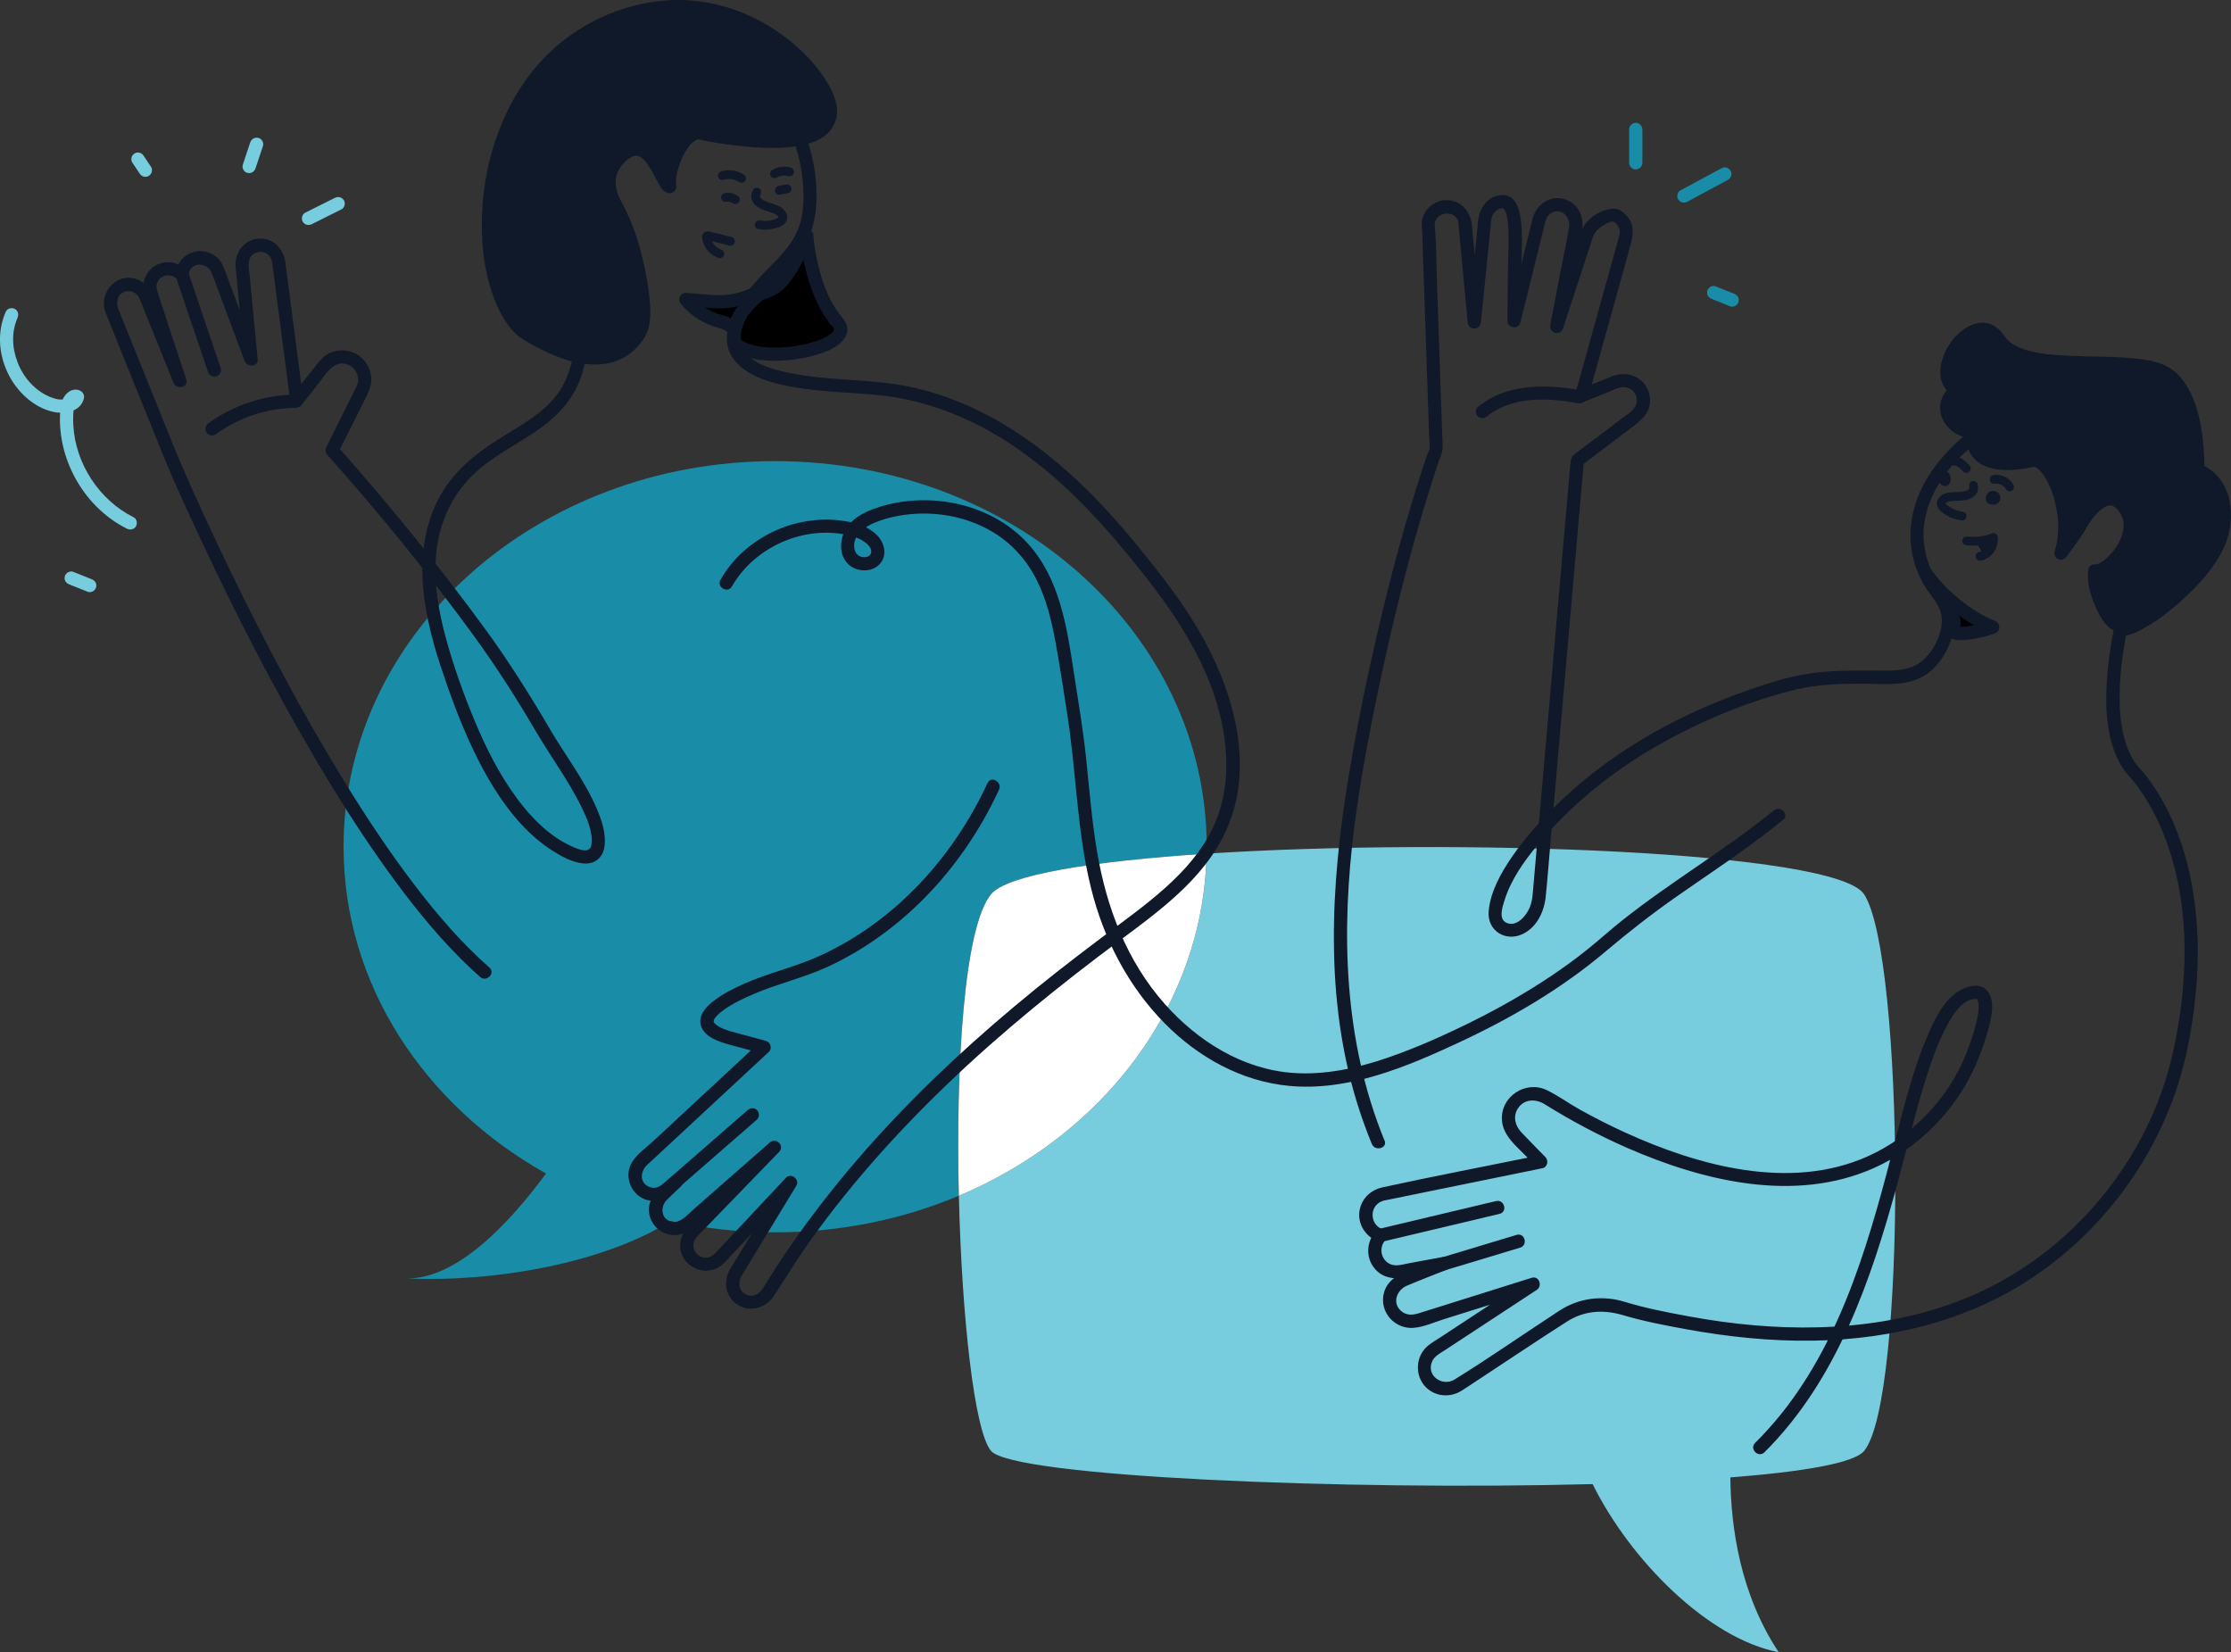 <?xml version="1.0" encoding="UTF-8"?> <svg xmlns="http://www.w3.org/2000/svg" id="_Слой_2" data-name="Слой 2" viewBox="0 0 955.69 707.68"><rect x="0" y="0" width="955.69" height="707.68" fill="#333333" stroke="none"/> <defs> <style> .cls-1 { fill: #fff; } .cls-2 { fill: #10192a; } .cls-3 { fill: #198da7; } .cls-4 { fill: #77ccde; } </style> </defs> <g id="Layer_2" data-name="Layer 2"> <g> <g> <path d="M345.58,100.85s1.43,23.79,13.23,37.16c9.45,10.71-34.01,19.53-44.09,8.82-1.89-15.75,5.62-18.99,14.78-22.41,9.16-3.42,16.09-23.57,16.09-23.57Z"></path> <path class="cls-2" d="M342.75,100.85c.3,4.9,1.2,9.84,2.36,14.61,1.07,4.4,2.51,8.7,4.35,12.85,.96,2.16,2.05,4.27,3.31,6.28,1.17,1.87,2.5,4.06,4.15,5.55,.4,.36-.3-.45-.12-.16,.06,.1,.14,.19,.2,.3,.09,.15,.2,.47,.32,.59-.47-.48-.08-.48-.03,.02,.08,.77,.08-.5,.02,0-.02,.14-.03,.87,.03,.25s-.06,.04-.06,.18c0,.1-.12,.23-.11,.33-.06-.73,.31-.55,.14-.35-.14,.16-.26,.45-.37,.64-.33,.59,.44-.45-.04,.06-.16,.17-.32,.35-.49,.51-.18,.17-.37,.33-.56,.5-.52,.46,.46-.28-.25,.19-1.05,.7-2.12,1.31-3.27,1.84-.12,.06-.25,.11-.37,.17-.63,.3,.58-.22-.08,.04-.33,.13-.66,.26-.99,.39-.69,.26-1.39,.5-2.1,.72-1.59,.5-3.21,.92-4.85,1.26-.82,.17-1.64,.33-2.46,.47-.42,.07-.84,.14-1.25,.2-.17,.03-.34,.05-.51,.07-.69,.1,.37-.04-.26,.03-1.79,.21-3.58,.37-5.37,.44-1.92,.07-3.84,.06-5.75-.08-.44-.03-.88-.07-1.32-.11-.21-.02-1.47-.18-.77-.08-.9-.13-1.79-.28-2.68-.48-.76-.17-1.52-.37-2.26-.61-.39-.12-.77-.27-1.15-.41-.12-.05-.24-.1-.37-.15,.73,.29,.04,.01-.12-.07-.63-.32-1.25-.64-1.83-1.04-.12-.08-.24-.17-.36-.25s.46,.42-.03-.03c-.25-.23-.49-.45-.72-.69l.83,2c-.18-1.57-.3-3.14-.29-4.72,0-1.25,.11-2.62,.27-3.47,.43-2.33,.85-3.34,2.09-5.19,.08-.13,.42-.53,.05-.08,.15-.18,.3-.36,.45-.53,.31-.34,.63-.67,.98-.98,.17-.16,.35-.3,.52-.45,.56-.49-.31,.22,.06-.06,.41-.3,.82-.59,1.25-.86,.75-.47,1.52-.89,2.31-1.27,.45-.22,.9-.42,1.35-.62,.06-.03,.83-.35,.25-.11,.32-.13,.63-.26,.95-.39,1.89-.75,3.86-1.35,5.55-2.53,1.85-1.3,3.43-2.87,4.83-4.64,2.82-3.55,5.05-7.5,6.95-11.61,1.17-2.52,2.28-5.09,3.18-7.72,.5-1.45-.57-3.1-1.98-3.49-1.56-.43-2.99,.53-3.49,1.98-.38,1.1-.81,2.17-1.24,3.25-.1,.24-.2,.49-.3,.73-.15,.37,.2-.47,.04-.09-.06,.13-.12,.27-.17,.41-.27,.62-.54,1.23-.82,1.84-.63,1.37-1.3,2.73-2.01,4.06-.76,1.43-1.58,2.83-2.46,4.19s-1.61,2.36-2.49,3.39c-.46,.54-.95,1.06-1.46,1.55-.25,.24-.5,.47-.75,.69-.13,.11-.25,.22-.38,.32-.25,.21,.32-.22-.11,.08-.51,.37-1.04,.69-1.59,.99-.13,.07-.27,.13-.41,.2,.53-.26,.2-.08,.06-.03-.41,.15-.83,.31-1.24,.47-5.4,2.06-11.03,4.65-13.77,10.08-1.65,3.28-2.2,6.96-2.13,10.6,.04,2.17-.11,4.9,1.59,6.46,.84,.77,1.79,1.45,2.79,2.01,4.59,2.54,10.16,3.16,15.32,3.22,5.77,.06,11.65-.68,17.21-2.2,4.25-1.16,9.26-2.84,12.3-6.23,1.31-1.46,2.29-3.31,2.16-5.33-.18-2.66-1.97-4.39-3.4-6.26-4.43-5.81-6.94-12.53-8.74-19.54-.74-2.88-1.33-5.79-1.79-8.72-.09-.55-.16-1.1-.24-1.65,.12,.82,0,.03-.02-.17-.03-.28-.07-.55-.1-.83-.08-.67-.15-1.34-.21-2.01-.02-.24-.04-.48-.06-.72-.09-1.53-1.24-2.83-2.83-2.83-1.46,0-2.93,1.3-2.83,2.83Z"></path> </g> <path class="cls-2" d="M322.54,81.36c-.67,1.37-1.04,2.83-.47,4.31,.5,1.29,1.44,2.25,2.57,3.02,1.97,1.35,4.37,1.81,6.56,2.66,.71,.27,1.87,.77,2.2,1.48-.05-.13-.04-.09,.04,.13,0-.16,0-.12,.01,.11,.02-.28-.09,.27,0,.02,.09-.1,.06-.07-.1,.1,.11-.08,.06-.05-.13,.08-.25,.16-.52,.28-.79,.4-2.11,.9-4.52,1.18-6.74,.78-1-.18-2.04,.27-2.32,1.32-.25,.91,.31,2.15,1.32,2.32,2.3,.4,4.6,.38,6.87-.18,2.08-.51,4.84-1.45,5.52-3.74s-.96-4.56-2.98-5.64c-1.81-.97-3.81-1.42-5.72-2.15-.73-.28-1.74-.81-2.28-1.35-.29-.29-.44-.48-.51-.76-.12-.45-.03-.18-.03-.12,0,.01,.04-.32,.01-.21,.06-.25,.14-.46,.24-.68,.45-.92,.25-2.04-.68-2.59-.83-.49-2.13-.24-2.59,.68h0Z"></path> <path class="cls-2" d="M843.54,208.41c.05,.29,.05,.73,0,.86,.04-.11-.23,.34-.15,.25,.09-.1-.39,.34-.19,.19-.38,.29-.62,.39-.92,.49-.49,.17-1.01,.3-1.52,.37-2.01,.3-4.25,.11-6.33,.48-2.31,.41-4.6,1.92-4.73,4.47-.12,2.39,2.19,4.06,4,5.16,2.08,1.27,4.41,1.97,6.82,2.23,1.02,.11,1.89-.95,1.89-1.89,0-1.11-.87-1.78-1.89-1.89-2.02-.22-4.2-1.08-5.95-2.41-.29-.22-.83-.64-1.1-1.02,.06,.08-.02-.32,0,.02-.05,.16-.05,.13,.01-.1-.08,.12-.06,.08,.06-.12,.11-.18,.33-.35,.56-.45,.47-.21,1.11-.33,1.55-.39,2.58-.35,5.26,.06,7.75-.85,1.23-.45,2.33-1.11,3.11-2.18,.92-1.26,.94-2.74,.68-4.22-.18-1.01-1.41-1.57-2.32-1.32-1.06,.29-1.5,1.32-1.32,2.32h0Z"></path> <path class="cls-3" d="M424.53,383.04c6.92-8.46,44-14.24,92.34-17.39,.02-.99,.04-1.98,.04-2.97,0-91.21-82.77-165.16-184.87-165.16s-184.87,73.94-184.87,165.16c0,59,34.63,110.76,86.72,139.97-15.52,21.09-37.91,45.07-59.43,44.93,37.59,1.71,84.25-6.61,112.87-24.61,14.32,3.18,29.29,4.87,44.71,4.87,28.15,0,54.82-5.63,78.7-15.68-1.33-55.95,2.23-115,13.79-129.12Z"></path> <path class="cls-4" d="M798.51,383.04c-11.93-18.41-174.47-24.37-281.64-17.39-1.28,64.8-44.33,120.49-106.12,146.51,1.23,51.83,6.65,100.99,13.79,109.32,9.46,11.03,151.29,17.04,257.69,14.19,16.26,32.86,49.73,66.29,79.71,72.01-16.34-24.57-20.5-53.08-20.71-74.87,31.17-2.42,53.02-6.13,57.3-11.33,18.3-22.26,17.31-211.73,0-238.44Z"></path> <path class="cls-1" d="M516.87,365.66c-48.34,3.15-85.42,8.93-92.34,17.39-11.56,14.12-15.11,73.17-13.79,129.12,61.8-26.01,104.84-81.7,106.12-146.51Z"></path> <path class="cls-2" d="M637.04,178.32c10.51-8.64,26.28-8.02,38.78-5.61,1.5,.29,3.06-.42,3.49-1.98,.38-1.39-.47-3.2-1.98-3.49-14.82-2.85-32.04-3.01-44.3,7.07-1.18,.97-1.01,3,0,4.01,1.17,1.17,2.82,.98,4.01,0h0Z"></path> <g> <path class="cls-2" d="M593.06,488.46c-17.54-42.92-18.69-89.42-12.84-134.86,2.97-23.05,7.52-45.91,12.47-68.61s10.94-46.6,17.91-69.49c1.75-5.76,3.58-11.49,5.48-17.2,.7-2.11,1.87-4.35,1.9-6.6s-.16-4.64-.24-6.94c-.35-10.17-.69-20.35-1.04-30.52-.4-11.81-.81-23.62-1.21-35.43-.22-6.54-.22-13.14-.67-19.67-.14-1.97-.67-3.64,.53-5.44,2.14-3.24,7.96-2.92,9.26,.85,.28,.8,.18,1.93,.26,2.77l.61,6.42c1,10.67,2.01,21.33,3.01,32,.07,.75,.14,1.51,.21,2.26,.34,3.65,5.3,3.64,5.67,0,1.37-13.42,2.73-26.84,4.1-40.25,.22-2.18,.14-4.84,1.55-6.59,.82-1.03,2.39-2.13,3.8-1.93,.14,.02,.18-.03,.47,.33,1.11,1.38,1.34,3.64,1.55,5.32,.8,6.42,.19,13.04,.12,19.51-.08,7.66-.17,15.32-.25,22.98-.03,3.17,4.79,3.89,5.57,.75,3.32-13.39,6.64-26.78,9.96-40.17,.62-2.52,.93-5.5,3.46-6.83,4.34-2.28,8.07,1.98,7.42,6.08-1.14,7.14-2.73,14.24-4.09,21.35s-2.63,13.72-3.94,20.58c-.68,3.56,4.32,5.01,5.47,1.51,2.58-7.87,5.15-15.73,7.73-23.6,1.48-4.53,2.97-9.06,4.45-13.59,.26-.81,.47-1.68,.81-2.47,.63-1.45,1.9-2.79,3.18-3.75,1.16-.87,3.9-2.49,5.19-2.3,1.64,.24,2.82,2.8,2.95,4.2,.1,1.02-.22,1.89-.5,2.86-.2,.7-.39,1.41-.59,2.11-.96,3.47-1.93,6.93-2.89,10.4-3,10.78-6,21.57-9,32.35-2.03,7.29-4.06,14.59-6.09,21.88-.53,1.9,1.42,4.32,3.49,3.49,3.66-1.48,7.31-2.96,10.97-4.44,1.47-.59,2.96-1.34,4.5-1.75,3.44-.91,6.86,1.09,7.34,4.72,.54,4.13-3.22,6.12-6,8.23-3.99,3.02-7.98,6.03-11.98,9.05-2.88,2.18-5.87,4.27-8.67,6.55-1.25,1.02-1.57,2.03-1.71,3.49-.35,3.66-.64,7.32-.96,10.98-1.44,16.43-2.88,32.85-4.32,49.28-1.83,20.95-3.67,41.91-5.5,62.86-1.46,16.64-2.91,33.28-4.37,49.92-.34,3.92-.69,7.83-1.03,11.75-.17,1.99-.49,3.93-1.27,5.8-1.41,3.36-5.19,8.13-9.42,6.81s-2.35-6.77-1.45-9.66c2.8-9.05,8.45-16.98,14.46-24.18,5.5-6.6,11.51-12.77,17.92-18.5,12.89-11.5,27.4-21.1,42.77-28.96,15.61-7.99,32.35-14.59,49.4-18.74,9.44-2.3,19.09-2.6,28.76-2.58,8.33,.01,17.79,1.22,25.42-2.8,6.2-3.27,10.27-9.39,12.59-15.85,2.87-7.95,1.65-15.17-3.55-21.77s-8.47-15.68-8.22-24.5c.43-15.42,11.13-29.78,23.16-38.61,10.67-7.83,23.77-11.55,36.95-11.01,11.1,.45,22.72,3.88,31.49,10.88,7.15,5.7,12.39,14.34,10.29,23.74-1.23,5.51-4.62,10.35-6.95,15.44-2.99,6.52-5.56,13.24-7.78,20.06-4.59,14.15-7.82,28.93-8.67,43.81-.69,12.09,0,25.78,6.59,36.36,.87,1.39,1.82,2.6,2.92,3.79,.46,.5,.91,1.01,1.35,1.53,.29,.35,.58,.7,.87,1.05s.87,1.1,.67,.85c10.51,13.8,16.35,30.84,19.1,47.81,2.41,14.92,2.28,30.24,.57,45.23-1.95,17.02-5.84,33.92-12.9,49.58-13.15,29.18-35.55,54.1-63.47,69.84-32.3,18.22-70.25,22.53-106.71,19.38-9.44-.81-18.83-2.13-28.15-3.85s-18.49-3.48-27.4-6.22c-8.57-2.64-17.85-1.86-25.73,2.5-2,1.1-3.88,2.44-5.79,3.69-13.75,9.02-27.3,18.44-41.28,27.09-5.28,3.27-12.37-1.7-9.58-7.84,1.05-2.31,3.69-3.58,5.72-4.91,7.89-5.18,15.78-10.35,23.67-15.53,5.12-3.36,10.25-6.72,15.37-10.09,2.58-1.69,1.02-6.19-2.18-5.18-10.89,3.42-21.78,6.84-32.67,10.26-5.22,1.64-10.45,3.28-15.67,4.92-2.62,.82-5.3,1.01-7.55-.95-4.02-3.49-1.86-9.02,2.42-10.84,5.65-2.4,11.4-4.58,17.1-6.87,3.36-1.35,2.14-6.14-1.51-5.47-4.91,.91-9.83,1.81-14.74,2.72-1.76,.32-3.64,.89-5.45,.88-5.57-.04-8.23-6.64-4.65-10.74,1.48-1.69,.8-3.97-1.25-4.74-5.47-2.05-5.62-9.98-.05-12.02,.95-.35,2.01-.49,3-.69,4.8-.98,9.59-1.96,14.39-2.94,13.64-2.78,27.29-5.57,40.93-8.35,3.46-.71,6.91-1.41,10.37-2.12,2.15-.44,2.65-3.29,1.25-4.74-3.45-3.55-6.93-7.06-10.34-10.64-2.61-2.73-3.67-6.71-1.55-10.1,2.66-4.25,7.65-4.34,11.53-1.93,11.32,7.02,23.07,13.33,35.28,18.67,32.58,14.25,71.74,23.8,105.74,8.68,19.4-8.62,35.75-25.45,44-44.98,1.98-4.7,3.73-9.54,5.02-14.47s3-11.47,0-15.88c-3.49-5.15-10.98-2.14-14.75,1.02-5.14,4.3-8.34,10.92-10.97,16.93-6.12,14.01-9.85,28.88-13.64,43.64-10.66,41.47-22.26,85.53-49.7,119.48-3.39,4.19-7,8.18-10.82,11.98-2.59,2.58,1.42,6.58,4.01,4.01,31.22-31.05,45.69-73.87,57.03-115.37,4.19-15.32,7.68-30.88,12.54-46.01,2.43-7.55,5.12-15.12,9-22.06,2.39-4.29,6.03-10.36,11.59-10.73,.76-.05,.89,.03,1.09,.33-.04-.05,.38,1.1,.44,1.67,.27,2.54-.27,5.19-.84,7.65-1.08,4.68-2.68,9.25-4.42,13.72-7.55,19.31-23.49,35.77-42.44,44.16-33.09,14.67-72.21,4.02-103.51-10.25-6.61-3.01-13.09-6.3-19.44-9.82-4.81-2.67-9.41-6.08-14.36-8.44-9.05-4.3-19.88,2.87-19.13,12.96,.49,6.63,6.06,10.94,10.37,15.37,1.42,1.47,2.85,2.93,4.27,4.4l1.25-4.74c-22.39,4.57-44.85,8.85-67.17,13.71-4.24,.92-7.75,3.75-9.21,7.91-2.29,6.56,1.51,13.09,7.75,15.43l-1.25-4.74c-4.22,4.82-4.57,11.91-.05,16.7,3.26,3.45,7.7,4.09,12.16,3.28,6.08-1.1,12.16-2.24,18.24-3.36l-1.51-5.47c-5.68,2.28-11.35,4.59-17.04,6.85-4.9,1.94-8.56,5.69-8.75,11.23-.22,6.27,4.62,11.58,10.77,12.28,4.85,.55,10.43-2.14,14.94-3.55,7.91-2.48,15.81-4.97,23.72-7.45,5.25-1.65,10.49-3.3,15.74-4.94l-2.18-5.18c-12.88,8.45-25.76,16.9-38.64,25.36-1.7,1.11-3.52,2.15-5.09,3.44-5.47,4.49-5.84,13.08-.7,17.99,4.13,3.94,10.29,4.28,15.04,1.33,2.02-1.26,3.99-2.62,5.98-3.92,13.03-8.55,25.97-17.26,39.1-25.66,7.56-4.84,15.71-5.3,24.15-2.8,8.8,2.61,17.99,4.37,27.01,6.01,17.94,3.28,36.19,5.18,54.44,4.9,34.35-.51,68.78-9.16,97.08-29.17,25.22-17.83,44.92-43.02,56.11-71.81,6.05-15.55,9.23-32.17,10.76-48.75,1.33-14.34,1.04-28.83-1.32-43.05-2.79-16.8-8.68-33.77-18.86-47.59-1.67-2.27-3.53-4.29-5.36-6.41,.3,.35-.07-.11-.17-.25-.41-.54-.78-1.14-1.13-1.72-.69-1.13-1.31-2.31-1.85-3.51-1.1-2.45-1.86-5.05-2.46-7.66-1.39-6.08-1.69-12.37-1.52-18.58,.38-14.45,3.39-28.83,7.61-42.62,2.02-6.61,4.35-13.14,7.13-19.47,2.38-5.43,5.71-10.54,7.71-16.12,7.67-21.37-13.26-37.73-31.58-42.66-11.78-3.17-24.53-3.09-36.22,.45-14.17,4.29-25.94,13.65-34.55,25.59-7.7,10.69-11.61,23.77-8.86,36.83,.94,4.48,2.65,8.83,4.92,12.81,2.41,4.22,6.36,7.71,7.36,12.59,1.36,6.66-2.64,14.87-7.46,19.36-6.03,5.61-14.4,4.7-22.04,4.69-9.24-.01-18.47-.05-27.63,1.39s-17.23,4.16-25.55,7.04c-31.48,10.91-61.3,27.88-84.73,51.79-6.03,6.15-11.75,12.74-16.62,19.85-4.58,6.69-9.12,14.84-9.81,23.08s7.15,13.23,14.53,9.75c6.13-2.89,9.27-9.64,9.92-16.07,.84-8.35,1.46-16.72,2.2-25.08,1.59-18.18,3.18-36.36,4.78-54.55,1.76-20.05,3.51-40.1,5.27-60.16,1.2-13.69,2.4-27.38,3.6-41.08,.17-1.99,.35-3.97,.52-5.96l-1.4,2.45c7.36-5.56,14.73-11.13,22.09-16.69,4.23-3.2,8.2-6.61,7.58-12.58-.83-7.97-8.89-12.08-16.06-9.25-4.65,1.83-9.27,3.75-13.9,5.63l3.49,3.49c5.05-18.15,10.1-36.29,15.15-54.44l2.99-10.75c1.27-4.55,1.76-9.08-1.82-12.87-1.33-1.41-3.28-2.82-5.27-2.81-2.36,.01-4.73,.83-6.79,1.93-3.3,1.75-6.15,4.69-7.46,8.22-1.17,3.16-2.11,6.43-3.16,9.64-3.27,9.99-6.55,19.99-9.82,29.98l5.47,1.51c2.7-14.09,5.63-28.15,8.1-42.27,.93-5.34-1.5-10.78-6.74-12.8-6.54-2.52-12.91,1.83-14.48,8.24s-3.32,13.4-4.98,20.1c-1.88,7.57-3.75,15.13-5.63,22.7l5.57,.75c.08-7.38,.16-14.75,.24-22.13s.76-14.89-.35-22.18c-.62-4.04-2.37-9.33-7.28-9.49-6.47-.2-10.38,5.39-10.89,11.22-.6,6.84-1.39,13.67-2.09,20.5-.77,7.57-1.54,15.14-2.31,22.71h5.67c-.86-9.08-1.71-18.17-2.57-27.25l-1.36-14.44c-.55-5.84-4.9-10.79-11.17-10.59-4.31,.13-8.2,2.98-9.73,6.98-.85,2.22-.62,4.38-.4,6.44,.25,2.28,.16,4.65,.24,6.94,.36,10.58,.72,21.15,1.08,31.73,.41,12.12,.83,24.24,1.24,36.35l.43,12.73c.06,1.62,.47,3.66,.18,5.27-.14,.76-.79,1.88-1.06,2.68-.49,1.46-.98,2.93-1.46,4.4-.97,2.94-1.91,5.88-2.84,8.84-1.86,5.91-3.63,11.84-5.34,17.8-3.42,11.92-6.55,23.92-9.45,35.98-5.68,23.6-10.69,47.43-14.63,71.39-7.61,46.24-10.22,94.3,3.88,139.62,1.8,5.79,3.87,11.5,6.17,17.11,1.36,3.33,6.85,1.87,5.47-1.51h0Z"></path> <path class="cls-2" d="M605.21,548.26c5.2-1.57,10.39-3.13,15.59-4.7,8.23-2.48,16.47-4.96,24.7-7.45,1.89-.57,3.79-1.14,5.68-1.71,3.48-1.05,2-6.52-1.51-5.47-5.2,1.57-10.39,3.13-15.59,4.7-8.23,2.48-16.47,4.96-24.7,7.45-1.89,.57-3.79,1.14-5.68,1.71-3.48,1.05-2,6.52,1.51,5.47h0Z"></path> <path class="cls-2" d="M591.98,531.89c5.69-1.35,11.38-2.7,17.06-4.05,9.02-2.14,18.05-4.29,27.07-6.43,2.09-.5,4.17-.99,6.26-1.49,3.55-.84,2.05-6.31-1.51-5.47-5.69,1.35-11.38,2.7-17.06,4.05-9.02,2.14-18.05,4.29-27.07,6.43-2.09,.5-4.17,.99-6.26,1.49-3.55,.84-2.05,6.31,1.51,5.47h0Z"></path> </g> <path class="cls-2" d="M759.85,347.11c-20.69,16.88-43.85,30.39-64.76,46.97-5.21,4.13-10.14,8.61-15.33,12.77s-10.11,7.7-15.39,11.24c-10.84,7.27-22.23,13.72-33.92,19.52s-23.87,11.28-36.32,15.53c-12.89,4.41-26.44,7.38-40.12,6.43-21.69-1.51-41.02-13.66-55.16-29.66-16.22-18.36-24.86-41.22-28.91-65.14-2.25-13.28-3.29-26.72-4.7-40.1-1.28-12.18-3.33-24.21-5.19-36.31-2.99-19.52-6.01-40.61-19.93-55.74-15.95-17.34-42.82-22.49-64.76-15.04-5.37,1.82-10.98,4.71-13.58,10.04-2.26,4.62-2.18,10.93,2.04,14.44,3.51,2.91,9.38,3.13,12.74-.18,3.83-3.78,2.41-9.5-1.13-12.89-3.97-3.81-9.43-5.23-14.73-5.96s-10.15-.58-15.21,.23c-10.16,1.62-19.85,6.36-27.45,13.29-3.72,3.39-6.89,7.39-9.39,11.76-1.81,3.17,3.08,6.03,4.89,2.86,9.62-16.82,30.67-26.25,49.64-21.96,2.4,.54,4.71,1.24,6.77,2.63,1.54,1.04,3.85,3,3.15,5.12-.48,1.45-2.17,1.84-3.55,1.66-2.07-.27-3.34-1.86-3.6-3.88-.72-5.5,4.49-9.15,8.93-10.95,5.37-2.18,11.3-3.34,17.07-3.7,11.28-.7,22.75,1.69,32.58,7.35,8.56,4.93,15.15,12.21,19.57,21,4.19,8.33,6.38,17.54,8.06,26.65,1.83,9.91,3.28,19.9,4.87,29.85,4.04,25.21,4.19,51,10.43,75.85,5.4,21.51,15.81,41.67,31.45,57.52,14.32,14.51,32.91,24.91,53.41,26.81,25.51,2.36,50.48-8.26,73.09-18.81,22.29-10.4,43.75-23,62.57-38.93,9.73-8.24,19.69-16,30.14-23.31s20.72-14.13,30.86-21.52c5.05-3.68,10.01-7.47,14.85-11.42,2.83-2.31-1.2-6.3-4.01-4.01h0Z"></path> <g> <path d="M836.76,268.59c-2.56,5.14,11.48,1.91,16.91,.03-10.26-3.99-21.75-13.31-28.13-22.28,0,0,13.62,17.41,11.22,22.25Z"></path> <path class="cls-2" d="M834.31,267.16c-1.05,2.23-.88,4.69,1.38,6.11,1.62,1.01,3.81,1.01,5.65,.88,4.42-.3,8.9-1.36,13.09-2.8,2.77-.95,2.59-4.45,0-5.47-5.2-2.05-10.09-5.19-14.43-8.68s-8.66-7.65-12-12.3l-4.45,3.43c.29,.38-.48-.64-.27-.34,.14,.19,.29,.37,.43,.56,.49,.65,.98,1.31,1.46,1.97,1.47,2.03,2.9,4.1,4.24,6.22,1.46,2.31,2.83,4.68,3.94,7.18-.29-.65,.1,.25,.14,.37,.1,.27,.2,.53,.29,.8,.16,.49,.28,.99,.41,1.49,.19,.76,.05-.35,.02,.09-.01,.19,0,.43,.02,.62,.07,.73,.1-.48,.02-.06-.05,.25-.32,.79,.08-.08-.64,1.39-.39,3.05,1.02,3.88,1.22,.72,3.23,.38,3.88-1.02,1.83-3.95-.62-8.58-2.51-12.05-2.05-3.78-4.48-7.35-7.02-10.81-.7-.95-1.41-1.89-2.13-2.82-1.96-2.51-6.33,.82-4.45,3.43,3.72,5.18,8.23,9.75,13.22,13.71s10.55,7.48,16.6,9.87v-5.47c-1.52,.52-3.06,.96-4.62,1.35-.91,.23-1.83,.44-2.75,.62-.81,.17-2.19,.41-2.65,.47,.33-.05-.43,.05-.42,.05-.21,.02-.43,.05-.64,.06-.41,.04-.81,.06-1.22,.08-.37,.01-.74,.02-1.11,0-.17,0-.34-.03-.51-.03-.53-.01,.42,.1,.1,.02-.17-.05-.97-.27-.51-.09s.07,.03-.03-.04c-.38-.24,.47,.39,.24,.18,.35,.33,.5,.89,.5,1.16,0-.33-.13,.76-.04,.27,.04-.2,.28-.65-.04,.04,.65-1.38,.39-3.06-1.02-3.88-1.23-.72-3.22-.37-3.88,1.02Z"></path> </g> <path class="cls-2" d="M423.04,335.35c-14.73,31.86-39.55,59.23-71.72,73.98-10.53,4.83-21.88,7.29-32.47,11.99-4.72,2.09-9.41,4.44-13.48,7.65-2.98,2.35-6.18,5.85-5.2,9.97,1.27,5.36,8.18,7.38,12.74,8.63s9.1,2.46,13.65,3.69l-1.25-4.74c-9.02,8.38-18.05,16.77-27.07,25.15-5.98,5.56-11.97,11.12-17.95,16.68-3.01,2.8-7.07,5.67-9.37,9.15-4.16,6.3-.39,15.18,6.98,16.67,5.76,1.16,9.6-2.61,13.66-5.95l-4.01-4.01c-4.85,4.67-11.69,9.63-9.02,17.38,1.71,4.97,6.74,8.07,11.94,7.34,2.68-.38,4.75-1.79,6.73-3.53,9-7.89,17.99-15.78,26.99-23.67,3.18-2.79,6.36-5.57,9.53-8.36l-4.01-4.01c-11.19,11.55-22.38,23.1-33.57,34.65-2.39,2.46-4.43,4.79-4.76,8.47-.73,8.16,7.89,14.16,15.31,10.92,2.78-1.21,4.77-3.79,6.81-5.96,3.14-3.35,6.27-6.69,9.41-10.04,5.91-6.31,11.83-12.61,17.74-18.92l-4.45-3.43c-6.95,11.44-13.9,22.88-20.85,34.32-.93,1.53-1.92,3.05-2.8,4.61-2.65,4.69-1.86,10.65,2.39,14.14,5.15,4.24,12.61,2.69,16.27-2.66,4.4-6.44,8.32-13.2,12.77-19.62,17.96-25.9,38.99-49.58,61.72-71.39,23.49-22.54,48.83-42.95,74.94-62.35,18.46-13.72,38.21-28.36,46.39-50.78,9.92-27.17,.32-57.75-13.71-81.6-7.24-12.31-16.07-23.68-25.06-34.74-8.49-10.45-17.5-20.51-27.35-29.71-19.35-18.08-42.22-32.73-68.2-38.97-17.96-4.31-36.53-2.84-54.56-6.58-6.49-1.35-14.43-3.29-18.83-8.61s-1.18-13.04,2.46-18.67c5.5-8.52,13.55-14.54,19.79-22.39,7.25-9.12,8.84-20.22,7.99-31.61-.91-12.18-4.43-24.12-12.6-33.43-6.1-6.94-14.43-11.76-23.34-14.07-18.2-4.72-38.65,.52-52.24,13.53-8.49,8.13-13.47,18.95-15.71,30.4-3.11,15.9-1.01,32.01,.15,47.99,1.01,13.92,2.2,30.42-5.1,42.98-5.36,9.22-14.76,14.65-23.6,20.05-10.21,6.24-19.88,13.08-26.58,23.22-7.31,11.05-10.02,24.42-9.59,37.53s3.72,26.35,7.88,38.94c3.9,11.81,8.21,23.51,13.51,34.78s12.08,23,20.82,32.53c4.02,4.39,8.57,8.36,13.6,11.55,3.93,2.49,8.45,4.96,13.16,5.39s8.26-2.35,8.97-6.99c.9-5.8-1.23-11.81-3.52-17.06-5.2-11.94-13.31-22.38-19.86-33.58-8.67-14.81-17.77-29.21-27.89-43.07s-20.52-27.29-31.28-40.54-21.08-25.4-32.07-37.71l.44,3.43c4.15-8.33,8.3-16.67,12.45-25,1.13-2.28,1.99-4.6,1.89-7.2-.18-4.56-2.91-8.82-7.03-10.8-3.83-1.84-8.49-1.67-12.11,.61-1.98,1.25-3.3,3.02-4.72,4.82-3.36,4.26-6.73,8.51-10.09,12.77l4.84,2c-2.2-16.93-4.4-33.85-6.61-50.78-.35-2.71-.7-5.42-1.06-8.13-.81-6.18-5.45-11.18-12.1-10.32-6.07,.79-9.75,6.24-9.23,12.11,.33,3.8,.72,7.6,1.08,11.4,.89,9.36,1.78,18.71,2.67,28.07l5.57-.75c-2.58-6.9-5.16-13.8-7.74-20.69l-4.91-13.14c-1.06-2.84-1.93-6.15-4.03-8.4-2.76-2.95-7.23-4.09-11.07-2.82-4.35,1.44-6.87,5.17-7.39,9.58l4.84-2c-5.6-5.72-15.42-3.83-18.05,3.9-1.17,3.44-.04,6.57,1.02,9.79,2.92,8.85,5.83,17.7,8.75,26.55,.88,2.68,1.76,5.35,2.65,8.03l5.47-1.51c-4.15-10.29-8.3-20.58-12.46-30.87-1.95-4.83-3.39-10.12-8.93-11.98-8.81-2.97-16.41,6.21-13.13,14.43,8.1,20.35,16.39,40.63,24.59,60.94,5.19,12.86,11.11,25.45,17,37.99,14.49,30.85,30.08,61.23,47.32,90.64,9.58,16.33,19.68,32.37,30.69,47.78,9.91,13.88,20.54,27.39,32.62,39.46,2.63,2.63,5.34,5.18,8.13,7.63s6.75-1.59,4.01-4.01c-11.91-10.47-22.33-22.6-31.94-35.19-10.94-14.34-20.93-29.41-30.37-44.78-18.09-29.45-34.25-60.09-49.29-91.2-7.76-16.05-15.25-32.25-22.25-48.65-.27-.63,.33,.83,.04,.09-.39-1.01-.81-2-1.21-3-1.89-4.68-3.78-9.37-5.67-14.05-4.96-12.29-9.92-24.58-14.88-36.87-1.14-2.84-2.35-5.66-3.44-8.52-1.26-3.32,.11-7.34,4.18-7.54,2.58-.13,4.3,1.54,5.15,3.66,4.38,10.86,8.77,21.73,13.15,32.59,.4,.99,.8,1.98,1.2,2.97,1.33,3.29,6.63,2.04,5.47-1.51-4.07-12.35-8.22-24.69-12.21-37.07-.46-1.43-.79-2.81-.2-4.29,1.46-3.67,5.99-4.04,8.57-1.4,1.88,1.92,4.56,.29,4.84-2,.67-5.61,7.92-5.53,9.85-.87,.97,2.33,1.77,4.74,2.66,7.1,3.03,8.09,6.05,16.18,9.08,24.26,.81,2.16,1.62,4.33,2.43,6.49,1.03,2.75,5.89,2.67,5.57-.75-.69-7.21-1.37-14.42-2.06-21.62l-1.33-14.04c-.24-2.5-1.12-5.99,.41-8.19,1.95-2.82,6.23-2.87,8.25-.09,.68,.93,.86,1.97,1.02,3.06,.39,2.76,.72,5.52,1.08,8.28,1.27,9.75,2.54,19.51,3.81,29.26,.91,6.99,1.82,13.98,2.73,20.98,.27,2.08,3.12,4.18,4.84,2,2.57-3.26,5.15-6.51,7.72-9.77s5.48-8.57,10.45-8.02c3.76,.42,6.58,4,6.06,7.76-.19,1.41-.94,2.67-1.56,3.92-2.19,4.41-4.39,8.81-6.58,13.22-1.8,3.61-3.59,7.21-5.39,10.82-.59,1.19-.44,2.44,.44,3.43,21.93,24.55,42.77,50.14,62.18,76.72,9.76,13.35,18.62,27.17,26.98,41.43,6.42,10.95,14.12,21.27,19.7,32.69,2.28,4.67,4.96,10.62,4.23,15.97-.55,4.05-4.94,2.32-7.6,1.19-9.99-4.24-18.17-12.55-24.49-21.17-7.44-10.14-13.17-21.52-17.98-33.11s-8.69-22.48-11.93-34.02c-3.44-12.21-5.66-24.97-4.47-37.68s6.63-24.8,15.98-33.75c7.71-7.38,17.32-12.11,26.12-18s16.18-13.19,19.79-23.35c4.89-13.77,3.5-29.54,2.34-43.81-1.26-15.42-2.94-31.26,1.14-46.42,2.74-10.18,7.98-19.18,16.25-25.83,6.8-5.47,15.14-8.88,23.72-10.26,17.15-2.75,35.6,3.85,44.77,19.09,2.96,4.92,4.78,10.34,5.87,15.96,1.33,6.88,1.86,14.37,.74,21.33-1.48,9.25-6.81,15.5-13.26,21.88-9.75,9.64-28.12,29.5-13.62,42.81,5.33,4.9,12.78,7.12,19.71,8.58,7.98,1.68,16.15,2.4,24.27,2.92,9.27,.6,18.45,1.08,27.58,3.04,12.57,2.7,24.6,7.39,35.79,13.69,22.33,12.58,40.81,30.89,57.1,50.46,18.01,21.62,35.71,45.24,41.96,73.21,2.83,12.67,3.25,26.17-.65,38.66-3.24,10.38-9.5,19.39-17.03,27.13-8.05,8.28-17.32,15.26-26.57,22.14-11.84,8.81-23.59,17.73-35.05,27.03-24.43,19.82-47.73,41.12-68.83,64.49-10.07,11.15-19.63,22.77-28.57,34.84-4.57,6.18-8.97,12.48-13.18,18.91-2.07,3.16-4.09,6.34-6.06,9.56-1.5,2.45-3.74,4.47-6.84,3.53-3.85-1.16-4.44-5.31-2.62-8.36,1.19-2,2.42-3.98,3.63-5.97,4.17-6.87,8.34-13.73,12.51-20.6,2.41-3.96,4.82-7.93,7.23-11.89,1.66-2.73-2.23-5.8-4.45-3.43-9.86,10.52-19.75,21.01-29.58,31.55-.93,1-1.82,1.98-3.17,2.41-3.21,1.02-6.6-1.3-6.87-4.64-.23-2.82,1.75-4.33,3.5-6.14,6.09-6.29,12.19-12.58,18.28-18.87,4.98-5.14,9.95-10.28,14.93-15.41,2.56-2.65-1.28-6.4-4.01-4.01-6.75,5.92-13.5,11.84-20.26,17.76-4.21,3.69-8.42,7.38-12.63,11.08-2.42,2.12-5.42,5.81-8.97,5.09-4.76-.96-5.2-6.45-2.18-9.42,1.94-1.91,3.92-3.77,5.88-5.66,2.68-2.58-1.24-6.28-4.01-4.01s-5.6,5.66-9.38,4.16c-4.36-1.72-3.92-6.66-1.01-9.38s6.12-5.68,9.18-8.52c11.3-10.5,22.6-20.99,33.9-31.49,3.03-2.81,6.05-5.62,9.08-8.43,1.57-1.46,.75-4.2-1.25-4.74-4.08-1.1-8.15-2.2-12.23-3.31-1.97-.53-3.97-1.04-5.87-1.81-1.76-.71-3.63-1.81-4.26-2.92,.28,.49-.03-.27-.1-.43,.21,.49,.2-.33,.01,.15,.28-.74,.1-.7,.74-1.62s2.36-2.41,3.66-3.33c4.03-2.83,8.55-4.99,13.07-6.91,10.42-4.43,21.46-6.9,31.76-11.69,15.18-7.07,28.97-17.05,40.76-28.92,13.44-13.52,24.33-29.51,32.32-46.79,1.52-3.29-3.36-6.17-4.89-2.86h0Z"></path> <path class="cls-2" d="M287.26,511.76c4.16-3.63,8.33-7.26,12.49-10.88,6.64-5.79,13.29-11.58,19.93-17.36,1.53-1.34,3.07-2.67,4.6-4.01,1.15-1.01,1.03-2.98,0-4.01-1.15-1.15-2.85-1.01-4.01,0-4.16,3.63-8.33,7.26-12.49,10.88-6.64,5.79-13.29,11.58-19.93,17.36-1.53,1.34-3.07,2.67-4.6,4.01-1.15,1.01-1.03,2.98,0,4.01,1.15,1.15,2.85,1.01,4.01,0h0Z"></path> <path class="cls-2" d="M75.18,118.1c1.57,4.65,3.14,9.3,4.71,13.95,2.49,7.37,4.98,14.74,7.47,22.11,.58,1.7,1.15,3.41,1.73,5.11,.49,1.45,1.95,2.4,3.49,1.98,1.41-.39,2.47-2.03,1.98-3.49-1.57-4.65-3.14-9.3-4.71-13.95-2.49-7.37-4.98-14.74-7.47-22.11-.58-1.7-1.15-3.41-1.73-5.11-.49-1.45-1.95-2.4-3.49-1.98-1.41,.39-2.47,2.03-1.98,3.49h0Z"></path> <path class="cls-2" d="M92.22,186.12c9.98-7.22,21.94-11.28,34.27-11.44,3.64-.05,3.66-5.72,0-5.67-13.25,.17-26.38,4.43-37.13,12.21-1.24,.9-1.84,2.47-1.02,3.88,.72,1.22,2.63,1.92,3.88,1.02h0Z"></path> <g> <path d="M309.22,137.86c-6.03-1.34-11.58-4.76-15.44-9.59,11.6,.52,20.94,4.07,36.69-6.64,0,0-14.49,11.34-14.93,16.64-.55,2.13-1.68,1.92-2.59,1.3-1.14-.78-2.38-1.41-3.73-1.71Z"></path> <path class="cls-2" d="M309.97,135.12c-5.64-1.3-10.54-4.36-14.19-8.86l-2,4.84c5.7,.27,11.37,1.3,17.09,.87,7.68-.58,14.69-3.62,21.03-7.9l-3.43-4.45c-2.25,1.76-4.41,3.64-6.51,5.59-3.12,2.9-6.69,6.19-8.46,10.15-.25,.55-.5,1.12-.63,1.72-.02,.07-.03,.15-.04,.22-.05,.27-.02,.78-.13,.72-.36-.2,1.36-.86,1.39-.86,.35-.02,.87,.37,.38,.02-.42-.3-.87-.57-1.33-.82-1-.54-2.07-.97-3.17-1.24-3.54-.88-5.05,4.59-1.51,5.47,1.63,.4,2.81,1.61,4.39,2.05,1.91,.54,3.87-.32,4.81-2.07,.22-.42,.42-.89,.55-1.35,.09-.31,.1-.63,.16-.95-.2,1.1-.08,.42-.03,.31,.06-.14,.09-.32,.12-.47,.15-.66-.16,.22,.04-.15,.47-.86,.95-1.67,1.52-2.47,.37-.51-.08,.08,.23-.3,.16-.2,.32-.4,.49-.59,.4-.47,.81-.94,1.23-1.4,.87-.95,1.78-1.87,2.7-2.76,1.62-1.57,3.31-3.07,5.03-4.53,.91-.77,1.83-1.54,2.77-2.27,1.1-.86,1.01-2.73,.22-3.72-.83-1.04-2.47-1.53-3.66-.73-3.18,2.14-6.53,4.09-10.15,5.37-2.96,1.05-5.79,1.62-8.62,1.79-5.52,.33-10.99-.65-16.49-.91-1.11-.05-2.19,.75-2.59,1.74-.46,1.13-.16,2.17,.59,3.1,4.21,5.17,10.2,8.82,16.69,10.32,3.55,.82,5.07-4.65,1.51-5.47Z"></path> </g> <g> <path class="cls-2" d="M355.66,46.2c-1.65-15.83-43.63-62.14-99.16-35.04-55.53,27.1-56.19,110.4-32.39,130.89,28.43,17.85,42.74,11.7,49.67,.99,4.24-6.55,.78-24.01-2.54-36.58-1.77-6.68-4.45-13.07-7.75-19.14-2.83-5.21-5.12-13.47,2.73-20.49,12.56-11.24,17.38,13.08,20.69,13.08-1.32-5.29,4.13-21.84,12.06-23.16,0,0,59.2,13.54,56.68-10.55Z"></path> <path class="cls-2" d="M358.49,46.2c-.49-4.49-2.64-8.66-5.08-12.4-3.38-5.17-7.58-9.83-12.2-13.92-11.93-10.57-26.77-17.59-42.64-19.43-18.66-2.16-38.3,3.52-53.62,14.22-12.76,8.91-22.56,21.47-28.88,35.64s-9.29,28.51-9.64,43.44c-.29,12.61,1.38,25.65,6.53,37.25,1.99,4.47,4.65,8.81,8.21,12.21,1.75,1.67,3.94,2.81,6.03,4,2.47,1.41,5,2.72,7.59,3.89,4.26,1.92,8.7,3.57,13.31,4.41,6.67,1.22,13.72,.85,19.67-2.67,2.38-1.41,4.53-3.27,6.28-5.41,2.28-2.79,3.72-5.62,4.21-9.23,.65-4.79,.17-9.64-.49-14.4-.73-5.25-1.86-10.44-3.15-15.58-1.47-5.85-3.43-11.5-5.98-16.98-1.11-2.37-2.44-4.64-3.53-7.02-.03-.06-.21-.49-.05-.09-.09-.22-.18-.44-.26-.66-.15-.41-.29-.82-.42-1.24-.15-.47-.27-.95-.38-1.43-.14-.61-.21-1.08-.24-1.34-.43-4.45,1.46-8.24,5.14-11.2-.32,.26,.04-.03,.09-.07,.21-.15,.43-.3,.65-.44,.31-.2,.62-.38,.94-.54,.17-.09,.34-.17,.51-.24-.58,.26-.2,.08-.08,.05,.38-.09,.78-.21,1.16-.31-.77,.21,.05,0,.35,0,.11,0,.24,.02,.36,.01,.58-.05-.51-.11-.14-.03,.25,.06,.51,.1,.76,.18,.17,.05,.33,.12,.49,.17-.36-.11-.42-.21-.04,0,.26,.14,.52,.28,.76,.45,.1,.07,.2,.14,.3,.2,.52,.32-.36-.32-.07-.05,.5,.44,.99,.89,1.43,1.39,.22,.25,.42,.51,.64,.76,.09,.11,.31,.43-.07-.1,.1,.14,.2,.27,.3,.41,.42,.59,.82,1.19,1.19,1.81,1.34,2.18,2.42,4.5,3.66,6.74,1.06,1.91,2.4,4.01,4.82,4.12,1.91,.08,3.13-1.87,2.73-3.59-.02-.1-.15-.77-.06-.24s-.01-.21-.02-.32c-.02-.39-.02-.78,0-1.18,.02-.52,.07-1.03,.13-1.55-.09,.71,.02-.11,.04-.2,.04-.25,.09-.5,.14-.74,.23-1.15,.52-2.29,.87-3.41,.2-.64,.41-1.27,.65-1.9,.1-.27,.21-.55,.31-.82,.07-.18,.15-.36,.22-.54-.08,.18-.07,.18,0,0,.51-1.15,1.08-2.28,1.72-3.36,.31-.53,.64-1.04,.99-1.54,.16-.23,.32-.45,.48-.67-.31,.4,.25-.29,.31-.37,.36-.42,.75-.83,1.16-1.21,.18-.17,.37-.33,.56-.49,.42-.35-.31,.16,.29-.2,.43-.26,.84-.52,1.3-.73-.62,.28,0,.01,.15-.03,.28-.07,.56-.15,.85-.2h-1.51c6.92,1.58,14.02,2.61,21.08,3.29,5.63,.54,11.32,.82,16.97,.42,5.16-.37,10.59-1.18,15.16-3.76,4.84-2.74,7.61-7.65,7.06-13.23-.15-1.52-1.2-2.83-2.83-2.83-1.42,0-2.98,1.3-2.83,2.83,.07,.71,.1,1.43,.06,2.15,0,.17-.03,.34-.04,.5-.02,.6,.16-.68,.02-.1-.09,.36-.14,.73-.24,1.09-.07,.25-.16,.49-.23,.73-.06,.21-.33,.65,.06-.11-.07,.13-.12,.28-.19,.41-.14,.26-.28,.53-.44,.78s-.89,1.08-.25,.39c-.38,.4-.73,.83-1.14,1.2-.18,.16-1.03,.78-.26,.25-.3,.21-.6,.43-.91,.63-.56,.36-1.14,.67-1.73,.96-.26,.12-.52,.24-.78,.35,.84-.37-.41,.15-.64,.23-1.43,.51-2.91,.88-4.39,1.18-.8,.16-1.6,.28-2.4,.4,.83-.12-.48,.06-.7,.08-.46,.05-.92,.1-1.38,.14-3.59,.31-7.2,.32-10.79,.16s-7.06-.46-10.57-.87c-.82-.1-1.64-.2-2.46-.31,.86,.11-.41-.06-.63-.09-.38-.05-.77-.11-1.15-.17-1.46-.21-2.92-.45-4.37-.7-1.98-.34-3.96-.71-5.93-1.11-.46-.1-.93-.2-1.39-.3-1.38-.28-2.62,.1-3.88,.66-4.82,2.14-7.71,7.39-9.62,12.04-1.71,4.15-3.33,9.39-2.27,13.9l2.73-3.59c.18,0,.86,.18,1,.26-.46-.26,.66,.49,.19,.15-.11-.08-.18-.27-.3-.33,.31,.16,.33,.48,0-.04-.54-.85-1.02-1.73-1.49-2.62-1.22-2.33-2.39-4.7-3.89-6.87-1.58-2.29-3.5-4.57-6.1-5.73-3.11-1.4-6.45-.96-9.34,.81-4.11,2.52-7.55,6.83-8.57,11.6-.95,4.43-.01,8.83,1.85,12.89,1.07,2.34,2.38,4.56,3.47,6.89,1.26,2.7,2.36,5.46,3.31,8.28,1.68,4.99,2.88,10.18,3.93,15.33,.97,4.74,1.75,9.53,1.9,14.37,.03,1.05,.03,2.11-.01,3.16-.02,.47-.05,.93-.09,1.4-.02,.25-.05,.5-.08,.74-.02,.21-.02,.2,0-.03-.02,.14-.04,.28-.07,.42-.16,.83-.34,1.63-.6,2.43-.05,.15-.11,.31-.17,.46,.24-.61-.04,.09-.09,.18-.17,.32-.35,.63-.54,.93-.33,.5-.68,.99-1.04,1.47-.25,.33,.45-.53,.04-.05-.08,.1-.16,.2-.24,.29-.24,.29-.49,.58-.75,.86-.82,.9-1.71,1.71-2.65,2.48,.63-.51-.2,.14-.36,.25-.27,.19-.54,.37-.81,.54-.56,.35-1.14,.68-1.73,.98-.3,.15-.61,.29-.92,.43-.13,.06-.5,.19,.11-.05-.13,.05-.26,.11-.38,.15-.7,.25-1.4,.49-2.12,.68-.68,.18-1.36,.31-2.05,.44-.15,.03-.3,.05-.45,.07,.73-.12-.04,0-.17,.02-.39,.04-.79,.08-1.18,.1-1.71,.11-3.43,.04-5.14-.15-.18-.02-.37-.04-.55-.07,.51,.07-.1-.02-.23-.04-.43-.07-.86-.14-1.29-.22-1.01-.19-2-.42-2.99-.68-2.22-.59-4.4-1.33-6.53-2.19-2.32-.93-4.58-2.03-6.8-3.19s-5.23-2.65-7.12-4.08c-.84-.64-1.58-1.5-2.28-2.29-.33-.38-.65-.77-.97-1.16-.5-.62,.29,.41-.18-.24-.17-.23-.34-.47-.51-.7-1.4-1.99-2.6-4.13-3.64-6.33-.27-.57-.52-1.14-.77-1.71,.32,.74-.11-.26-.18-.44-.13-.32-.25-.63-.37-.95-.5-1.31-.95-2.63-1.36-3.97-.85-2.77-1.53-5.6-2.06-8.45-.13-.69-.25-1.38-.36-2.07-.06-.39-.12-.78-.18-1.17-.02-.16-.05-.31-.07-.47-.02-.16-.04-.31-.07-.47,.04,.32,.05,.37,.02,.16-.2-1.57-.37-3.14-.5-4.71-.55-6.72-.44-13.49,.26-20.19,.09-.84,.18-1.69,.29-2.53,.02-.18,.05-.36,.07-.53-.07,.54,0-.05,.03-.18,.07-.49,.14-.98,.22-1.47,.27-1.79,.59-3.58,.95-5.35,.71-3.51,1.59-6.98,2.64-10.4,2.18-7.1,4.69-13.07,8.41-19.55s7.81-11.96,13.19-17.27c11.94-11.81,28.85-19.89,45.83-21.44,16.07-1.47,31.49,2.85,44.82,11.71,1.5,.99,2.96,2.04,4.38,3.13-.4-.31,.45,.36,.57,.45,.31,.24,.61,.49,.91,.74,.66,.54,1.31,1.1,1.96,1.66,2.39,2.1,4.65,4.34,6.76,6.72,.47,.53,.93,1.07,1.39,1.62,.21,.25,.42,.51,.62,.76,.12,.15,.86,1.1,.42,.52,.82,1.08,1.61,2.18,2.36,3.31,1.27,1.92,2.24,3.94,3.29,5.98-.45-.88,.17,.44,.27,.71,.16,.43,.3,.87,.43,1.31,.11,.37,.2,.74,.28,1.11,.04,.19,.07,.39,.11,.59,.15,.65-.08-.75,0-.08,.17,1.52,1.18,2.83,2.83,2.83,1.4,0,3-1.3,2.83-2.83Z"></path> </g> <path class="cls-2" d="M309.94,77.04c.34-.1,.69-.19,1.04-.26,.09-.02,.18-.03,.26-.05,.21-.03,.18-.03-.1,.01,.09-.05,.29-.03,.4-.04,.36-.03,.72-.03,1.07-.02,.18,0,.36,.02,.54,.03,.09,0,.18,.02,.27,.03-.26-.04-.31-.04-.17-.02,.66,.12,1.31,.27,1.95,.51,.46,.17-.24-.13,.11,.04,.16,.08,.32,.15,.48,.23,.32,.16,.62,.35,.92,.55,.82,.55,2.13,.19,2.59-.68,.5-.95,.2-2-.68-2.59-2.8-1.86-6.47-2.37-9.68-1.4-.94,.29-1.64,1.33-1.32,2.32s1.31,1.63,2.32,1.32h0Z"></path> <path class="cls-2" d="M332.76,76.03c.22-.13,.44-.25,.66-.35,.06-.03,.13-.06,.2-.09-.29,.12-.34,.14-.15,.07,.12-.04,.23-.09,.35-.13,.49-.17,1-.28,1.51-.36l-.5,.07c.75-.1,1.5-.1,2.25,0l-.5-.07c.39,.06,.78,.14,1.15,.25,.95,.27,2.1-.33,2.32-1.32s-.3-2.03-1.32-2.32c-2.63-.76-5.53-.38-7.89,1-.85,.5-1.23,1.73-.68,2.59s1.67,1.21,2.59,.68h0Z"></path> <path class="cls-2" d="M334.32,83.34l3.32-.66c.45-.09,.91-.49,1.13-.87,.24-.41,.34-1,.19-1.46s-.43-.9-.87-1.13l-.45-.19c-.33-.09-.67-.09-1,0-1.11,.22-2.21,.44-3.32,.66-.45,.09-.91,.49-1.13,.87-.24,.41-.34,1-.19,1.46s.43,.9,.87,1.13l.45,.19c.33,.09,.67,.09,1,0h0Z"></path> <path class="cls-2" d="M311.29,86.41c.11-.02,.22-.04,.34-.06l-.5,.07c.47-.06,.95-.06,1.42,0l-.5-.07c.47,.07,.93,.2,1.37,.38l-.45-.19c.38,.16,.73,.37,1.06,.61,.37,.27,1.03,.31,1.46,.19s.91-.46,1.13-.87c.23-.44,.35-.97,.19-1.46l-.19-.45c-.17-.28-.39-.51-.68-.68-.31-.23-.64-.42-1-.58-.48-.22-.97-.42-1.48-.53-1.07-.23-2.1-.23-3.17-.02-.45,.09-.91,.49-1.13,.87-.24,.41-.34,1-.19,1.46s.43,.9,.87,1.13c.47,.25,.94,.29,1.46,.19h0Z"></path> <path class="cls-2" d="M313.47,101.54l-5.2-1.29-2.55-.63c-.84-.21-1.78-.57-2.65-.53-1.37,.07-2.39,1.21-2.31,2.57,.05,.77,.22,1.57,.48,2.3,.51,1.44,1.29,2.74,2.33,3.85,1.18,1.25,2.67,2.16,4.29,2.71,.94,.31,2.11-.36,2.32-1.32,.24-1.04-.32-1.99-1.32-2.32-.19-.06-.37-.13-.56-.2,.45,.19-.14-.08-.22-.12-.35-.18-.68-.4-1.01-.62-.17-.13-.16-.12,.03,.03-.08-.06-.15-.13-.23-.19-.11-.1-.22-.2-.33-.3-.29-.27-.55-.57-.8-.88,.3,.37-.09-.14-.14-.22-.11-.17-.21-.33-.31-.51-.07-.13-.14-.26-.21-.39-.04-.09-.28-.68-.11-.23-.14-.37-.26-.74-.35-1.13-.04-.18-.11-.4-.11-.58,.03,.25,.04,.28,.02,.07,0-.34-.03-.18-.13,.46l-.68,.68c-.27,.13-.55,.16-.82,.08,.08,.02,.16,.03,.23,.05,.2,.05,.39,.1,.59,.15l1.27,.32,2.45,.61,5,1.24c.96,.24,2.09-.31,2.32-1.32s-.29-2.07-1.32-2.32h0Z"></path> <g> <path class="cls-2" d="M890.41,226.19s10.71-20.79,19.53-8.82c8.82,11.97-7.56,28.34-12.6,27.08-1.26,6.93,5.67,24.56,11.34,23.31-1.26,8.19,38.42-18.27,43.46-40.31,3.78-22.05-10.71-25.82-10.71-25.82,0,0,1.26-34.01-14.49-42.2-15.75-8.19-60.47,1.89-70.54-13.86-10.08-15.75-31.49,13.86-18.27,21.42-8.19,5.67-3.78,17.01,6.93,18.27-1.26,15.75,17.01,13.86,25.19,11.97s18.27,22.68,12.6,39.68c6.93-9.45,7.56-10.71,7.56-10.71Z"></path> <path class="cls-2" d="M892.86,227.62c.3-.59,.64-1.16,.98-1.72,.37-.62,.76-1.23,1.16-1.84,.22-.33,.44-.65,.67-.97,.12-.17,.24-.34,.36-.5,.08-.12,.55-.74,.35-.48-.22,.28,.18-.23,.25-.31,.14-.17,.28-.34,.42-.51,.31-.37,.63-.74,.96-1.1,.66-.71,1.36-1.39,2.11-2.01,.19-.16,.52-.38,.12-.1,.18-.12,.35-.25,.53-.37,.38-.25,.77-.49,1.17-.7,.28-.14,.67-.28,.15-.09,.19-.07,.37-.14,.56-.2s.38-.1,.57-.16c.09-.03,.19-.03,.28-.06,.35-.1-.55,.03-.18,.02,.19,0,.38-.02,.58-.03,.11,0,.75,.03,.3,0s.25,.05,.4,.09c.12,.03,.78,.26,.44,.12s.24,.13,.34,.18c.2,.11,.39,.24,.58,.36,.1,.06,.2,.13,.29,.21-.04-.03-.33-.27-.09-.05,.23,.21,.45,.41,.67,.63,.82,.85,1.36,1.67,1.97,2.89,.11,.22,.28,.64,.46,1.22,.08,.27,.15,.55,.22,.82,.04,.18,.19,1.09,.13,.63,.07,.55,.09,1.11,.09,1.66,0,.28-.01,.55-.03,.83-.01,.18-.09,.89-.07,.73-.1,.72-.51,2.28-.88,3.29-.29,.79-.78,1.83-1.41,2.92-.28,.49-.58,.97-.9,1.44-.16,.23-.32,.47-.48,.69-.08,.11-.56,.76-.31,.43-.79,1.02-1.66,1.98-2.59,2.88-.42,.4-.85,.79-1.29,1.16-.15,.12-.69,.55-.25,.22-.24,.18-.48,.35-.72,.52-.4,.27-.81,.53-1.23,.76-.19,.11-.4,.2-.59,.3-.55,.3,.36-.08-.05,.03-.18,.05-.35,.13-.53,.18-.11,.03-.83,.23-.27,.09,.51-.13-.02-.04-.15,0-.55,.11,.39,.08,.17,.03-1.38-.31-3.22,.41-3.49,1.98-.98,5.76,1.11,11.99,3.48,17.18,1.98,4.35,5.66,10.71,11.35,9.62l-3.49-3.49c-.4,2.88,1.24,5.18,4.3,5.1,2.46-.06,4.92-1.34,7.05-2.46,6.85-3.61,13.1-8.63,18.75-13.89,6.41-5.96,12.59-12.85,16.37-20.82s4.65-18.65,.4-26.86c-2.11-4.07-6.08-7.99-10.64-9.19l2.08,2.73c.11-2.89-.02-5.81-.23-8.7-.43-6.2-1.33-12.47-3.19-18.42s-5.02-12.3-10.38-16.22c-4.73-3.47-11.06-4.3-16.73-4.85-7.08-.69-14.21-.67-21.31-.86-3.65-.09-7.3-.22-10.95-.49s-6.16-.53-9.58-1.22c-1.48-.3-2.94-.66-4.38-1.11-.68-.21-1.34-.44-2-.7-.21-.08-.94-.4-.38-.15-.34-.15-.68-.3-1.01-.47-.58-.29-1.15-.6-1.7-.93-.27-.16-.53-.34-.79-.51-.11-.08-.22-.16-.34-.24-.52-.36,.1,.09-.07-.05-.43-.37-.86-.74-1.26-1.14-.21-.21-.39-.44-.6-.66-.12-.13-.4-.52,.01,.04-.12-.16-.23-.32-.34-.48-1.77-2.56-3.7-4.72-6.72-5.77-2.41-.84-5.16-.58-7.5,.36-5.19,2.08-9.32,6.74-11.63,11.75s-3.33,11.39,.45,16.07c.84,1.04,1.89,1.89,3.04,2.56v-4.89c-4.47,3.18-6.97,8.61-4.92,13.99,2.16,5.69,7.44,8.81,13.28,9.56l-2.83-2.83c-.4,5.6,1.71,11.09,6.88,13.77,4.39,2.27,9.61,2.54,14.46,2.11,2.26-.2,4.52-.54,6.74-1.02,.23-.05,.48-.08,.7-.16,.4-.14-.66-.04-.06,0,.15,.01,.41,.05,.55,0-.41,.12-.52-.13,.03,.03,.18,.06,.37,.13,.55,.18,.34,.09-.51-.27-.21-.08,.07,.05,.16,.07,.24,.12,.21,.13,.42,.25,.63,.38,.08,.05,.16,.11,.23,.16,.3,.19-.5-.46-.03-.02,.36,.34,.73,.65,1.08,1.01,.18,.19,.36,.39,.53,.59,.1,.12,.2,.24,.3,.36,.27,.32-.26-.35,0,0,.79,1.05,1.49,2.18,2.11,3.34,1.41,2.63,2.31,5.09,3.13,8.15,1.93,7.16,2.35,14.89,.04,21.98-.43,1.33,.39,2.84,1.64,3.34,1.4,.56,2.68,.01,3.54-1.16,2.16-2.94,4.32-5.88,6.38-8.9,.4-.59,.86-1.18,1.18-1.81,.69-1.36,.36-3.07-1.02-3.88-1.26-.74-3.18-.35-3.88,1.02-.32,.64-.78,1.23-1.18,1.81-2.06,3.01-4.22,5.95-6.38,8.9l5.18,2.18c2.24-6.86,2.14-14.33,.8-21.36-1.14-6.01-3.3-12.18-7.08-17.06-1.5-1.94-3.31-3.62-5.64-4.5-2.1-.8-4.08-.22-6.18,.17-.48,.09-.95,.17-1.43,.25-.29,.05-.57,.09-.86,.13,.64-.09-.11,.01-.36,.04-1.16,.14-2.33,.23-3.5,.27s-2.4,.03-3.6-.06c-.28-.02-.56-.04-.83-.07-.22-.02-.89-.12-.3-.03-.58-.09-1.15-.19-1.72-.32-.63-.15-1.25-.32-1.86-.54-.22-.08-.91-.38-.35-.12-.3-.14-.59-.28-.88-.43-.25-.14-.5-.28-.74-.44-.15-.09-.91-.7-.38-.24-.44-.38-.82-.79-1.23-1.19-.09-.09-.32-.43,.04,.07-.09-.12-.17-.23-.25-.36-.18-.28-.36-.56-.51-.86-.05-.1-.1-.2-.15-.3-.33-.65,.11,.33-.04-.07-.13-.34-.24-.69-.34-1.04-.09-.33-.16-.66-.22-1-.02-.09-.08-.55-.02-.04-.02-.18-.04-.37-.05-.55-.07-.91-.05-1.82,.02-2.73,.12-1.66-1.41-2.65-2.83-2.83-.67-.09-2.01-.44-2.88-.79-.23-.09,.06,.04-.31-.14-.27-.13-.53-.27-.79-.41-.42-.24-.83-.5-1.22-.78,.3,.22-.1-.08-.2-.17-.17-.15-.35-.3-.51-.47-.2-.19-.39-.39-.57-.59-.04-.05-.49-.58-.29-.33,0,0-.45-.66-.59-.91-.11-.19-.21-.37-.31-.57-.03-.06-.34-.81-.13-.25-.15-.39-.27-.79-.37-1.2-.05-.2-.08-.4-.12-.61-.06-.32-.02,.44,0-.1,.01-.45,0-.9,.01-1.35,.02-.33-.12,.43,.02-.1,.05-.2,.09-.41,.14-.61s.12-.4,.19-.6c.25-.75-.25,.45,.11-.26,.2-.39,.42-.77,.67-1.13,.47-.68-.33,.34,.24-.29,.13-.14,.26-.28,.39-.42,.4-.4,.81-.74,1.05-.91,1.69-1.2,1.96-3.75,0-4.89-.26-.15-.51-.33-.77-.49-.33-.21,.39,.34,.11,.09-.09-.09-.2-.16-.29-.25-.2-.2-.4-.39-.59-.6-.49-.52,.11,.27-.17-.22-.14-.23-.29-.45-.42-.69-.11-.2-.36-.89-.09-.13-.18-.52-.33-1.03-.46-1.56-.18-.76-.01,.32-.04-.16-.01-.28-.05-.56-.06-.85-.02-.59,.03-1.16,.07-1.74,.05-.72-.11,.48,.04-.24,.06-.3,.11-.6,.18-.9,.14-.61,.32-1.22,.52-1.81,.09-.27,.19-.54,.29-.8,.27-.73-.07,.1,.13-.32,.29-.59,.56-1.19,.88-1.76s.63-1.08,.97-1.61c.18-.28,.37-.55,.57-.82,.09-.12,.18-.24,.26-.36,.34-.48-.32,.37,.1-.12,.8-.93,1.6-1.84,2.53-2.66,.21-.18,.43-.36,.64-.54,.52-.44-.35,.25,0,0,.11-.08,.22-.16,.33-.24,.49-.34,.99-.66,1.52-.95,.25-.14,.52-.25,.77-.39,.41-.22-.53,.17,.19-.07,.52-.17,1.04-.32,1.58-.44,.7-.16-.31-.02,.12-.02,.23,0,.47-.03,.7-.03,.26,0,.52,.03,.78,.04,.37,.01-.59-.13-.24-.03,.14,.04,.29,.06,.43,.09,.26,.06,.51,.16,.76,.23,.58,.17-.44-.27,.24,.12,.22,.13,.43,.26,.65,.38,.11,.06,.21,.15,.32,.22-.59-.38-.07-.06,.06,.06,.43,.39,.83,.8,1.21,1.24,.34,.4,.05,.06,0-.02,.1,.13,.19,.26,.28,.4,.2,.3,.4,.61,.61,.91,3.32,4.67,8.7,7.06,14.12,8.4,6.49,1.6,13.28,1.99,19.94,2.24s13.84,.23,20.76,.63c1.6,.09,3.19,.21,4.78,.37,.73,.07,1.47,.16,2.2,.25,.11,.01,.56,.08,0,0,.17,.02,.33,.05,.5,.07,.41,.06,.81,.12,1.22,.19,1.33,.22,2.65,.5,3.95,.85,.58,.16,1.16,.33,1.73,.53,.26,.09,.51,.18,.77,.28,.12,.05,.25,.1,.37,.15,.63,.24-.55-.28,.04,.02,.49,.25,1,.48,1.48,.76,.27,.16,.54,.32,.8,.5,.13,.09,1.05,.77,.57,.39,1.1,.87,2.05,1.87,2.95,2.94,.09,.11,.42,.54,.08,.1,.1,.13,.2,.26,.29,.39,.19,.27,.38,.54,.56,.81,.42,.63,.8,1.27,1.17,1.93s.68,1.28,.99,1.93c.15,.31,.29,.63,.43,.94,.05,.12,.27,.65,.07,.16,.08,.2,.16,.4,.24,.61,1.11,2.83,1.93,5.78,2.56,8.76,.32,1.52,.59,3.04,.82,4.58,.05,.33,.1,.66,.14,.99-.08-.6,.03,.26,.06,.47,.09,.71,.17,1.42,.24,2.13,.38,3.73,.57,7.49,.5,11.24,0,.19,0,.37-.01,.56-.04,1.23,.91,2.42,2.08,2.73,.23,.06,.45,.15,.68,.23,.5,.17-.01,.21-.27-.12,.06,.08,.3,.13,.4,.18,.35,.17,.7,.34,1.04,.54,.37,.21,.73,.44,1.09,.68,.2,.13,.38,.28,.58,.42-.79-.55,.08,.07,.26,.23,.42,.36,.82,.75,1.21,1.16,.21,.22,.4,.44,.6,.67,.1,.12,.2,.24,.29,.36,.13,.16,.08,.1-.15-.2,.08,.1,.15,.21,.23,.31,.38,.57,.76,1.14,1.09,1.74,.18,.32,.34,.65,.5,.98,.07,.14,.13,.28,.19,.41-.3-.64,.11,.29,.16,.41,.3,.79,.54,1.61,.74,2.43,.11,.44,.2,.89,.28,1.34,.03,.19,.07,.37,.1,.56,.05,.34,.06,.38,.02,.12,.02,.15,.04,.3,.05,.45,.42,4.26,.15,8.64-1.33,12.68-.14,.39-.3,.78-.46,1.17,.21-.51-.26,.56-.34,.73-.41,.88-.85,1.74-1.33,2.59-.95,1.7-2,3.34-3.13,4.92-1.21,1.7-2.07,2.79-3.51,4.47-1.35,1.58-2.77,3.12-4.23,4.61-2.8,2.85-5.76,5.54-8.86,8.06-1.6,1.3-2.42,1.93-4.14,3.18-1.38,1-2.79,1.96-4.23,2.87-1.37,.86-2.76,1.69-4.2,2.42-.58,.3-1.18,.56-1.78,.85-.53,.25,.65-.23,.11-.05-.14,.05-.27,.11-.41,.16-.25,.09-.51,.18-.77,.26-.23,.07-.46,.14-.7,.19-.17,.04-.85,.24-.24,.07,.57-.16,0-.04-.17,0-.61,.11,.17,.04,.22,.05-.59-.16,.62,.35,.26,.13,.27,.16,.56,.46,.7,.7,.23,.41,.19,.37,.24,.96-.02-.29,.07-.9-.08,.22,.3-2.19-1.19-3.93-3.49-3.49-.5,.1,.78-.07,0-.04,.27,0,.66,.07,.14,0-.23-.03-.61-.31,.06,.06-.18-.1-.36-.19-.54-.29-.17-.09-.69-.54-.12-.05-.15-.13-.31-.26-.46-.4-.38-.35-.72-.74-1.05-1.13-.39-.45,.25,.36-.15-.18-.15-.2-.29-.41-.43-.62-.35-.51-.67-1.04-.98-1.58-.62-1.08-1.17-2.19-1.67-3.33-.11-.26-.33-.8-.55-1.4s-.44-1.22-.64-1.84c-.39-1.2-.73-2.42-1-3.66-.3-1.38-.38-1.88-.46-2.9-.04-.54-.06-1.08-.05-1.62,0-.21,.02-.42,.03-.64,.03-.84-.06,.25,.02-.22l-3.49,1.98c4.43,.98,8.89-2.96,11.62-5.95,3.91-4.28,6.96-9.82,7.12-15.72s-3.23-12.62-9.05-14.35c-4.76-1.42-9.29,1.76-12.36,5.1-2.32,2.53-4.38,5.45-5.96,8.5-1.67,3.24,3.22,6.11,4.89,2.86Z"></path> </g> <path class="cls-2" d="M836.87,199.38c.07-.01,.13-.02,.2-.03l-.5,.07c.34-.04,.68-.04,1.02,0l-.5-.07c.45,.06,.87,.19,1.29,.36l-.45-.19c.54,.23,1.03,.54,1.5,.9l-.38-.3c.7,.55,1.33,1.2,1.94,1.85,.68,.72,2,.74,2.67,0,.71-.77,.72-1.9,0-2.67-.93-.99-1.91-1.97-3.08-2.67-.62-.37-1.32-.67-2.03-.84-.91-.21-1.77-.21-2.68-.05-.44,.08-.91,.49-1.13,.87-.24,.41-.34,1-.19,1.46s.43,.9,.87,1.13c.47,.25,.93,.29,1.46,.19h0Z"></path> <path class="cls-2" d="M854.75,207.14h.09c-.17,0-.33,.03-.5,.05,.57-.08,1.13-.07,1.7,0l-.5-.07c.47,.07,.93,.18,1.38,.35s-.31-.15-.01-.01c.11,.05,.23,.11,.34,.17,.2,.1,.39,.21,.57,.33,.11,.07,.21,.14,.31,.22,.3,.21-.35-.3-.08-.06,.19,.17,.38,.33,.56,.52,.07,.07,.13,.14,.19,.21,.11,.13,.31,.49,0-.01,.13,.22,.29,.42,.41,.64,.49,.86,1.73,1.23,2.59,.68s1.2-1.67,.68-2.59c-.81-1.4-2.07-2.6-3.54-3.3-.74-.35-1.5-.63-2.31-.76-1-.16-1.9-.15-2.89,0-.44,.07-.92,.51-1.13,.87-.24,.41-.34,1-.19,1.46s.43,.9,.87,1.13c.48,.25,.92,.27,1.46,.19h0Z"></path> <path class="cls-2" d="M852.57,215.89c.49,.22,.7,.29,1.24,.33,.27,.02,.55-.03,.82-.09,.51-.13,1.02-.44,1.39-.81s.7-.89,.8-1.4,.09-.78,.01-1.3c-.04-.27-.17-.51-.28-.75-.23-.48-.66-.85-1.09-1.15-.47-.32-1-.43-1.55-.49s-1.09,.12-1.58,.35-.87,.67-1.17,1.1c-.16,.23-.26,.52-.36,.77-.1,.28-.13,.6-.16,.88s.03,.59,.08,.86c.05,.29,.18,.56,.3,.82,.12,.22,.28,.4,.49,.53,.18,.17,.4,.28,.64,.34,.25,.08,.5,.09,.75,.03,.25-.01,.49-.09,.7-.22,.4-.26,.76-.65,.87-1.13l.07-.5c0-.34-.09-.66-.26-.95,0-.02-.02-.04-.02-.06l.19,.45c-.05-.11-.08-.23-.09-.35l.07,.5c-.02-.13-.01-.26,0-.39l-.07,.5c.02-.13,.05-.26,.1-.38l-.19,.45c.05-.12,.12-.23,.2-.33l-.3,.38c.07-.09,.14-.16,.23-.23l-.38,.3c.08-.06,.17-.11,.26-.15l-.45,.19c.08-.03,.17-.06,.25-.07l-.5,.07c.11-.01,.21-.01,.32,0l-.5-.07c.13,.02,.25,.05,.37,.1l-.45-.19c.11,.05,.21,.11,.3,.18l-.38-.3c.08,.07,.16,.14,.22,.22l-.3-.38c.06,.08,.1,.16,.14,.25l-.19-.45c.03,.08,.05,.16,.07,.25l-.07-.5c0,.08,0,.16,0,.24l.07-.5c-.01,.09-.04,.17-.07,.25l.19-.45c-.04,.09-.09,.18-.15,.25l.3-.38c-.06,.08-.13,.15-.21,.21l.38-.3c-.09,.07-.18,.12-.28,.17l.45-.19c-.09,.04-.18,.06-.28,.08l.5-.07c-.08,0-.15,0-.23,0l.5,.07c-.08-.01-.15-.03-.23-.06l.45,.19h-.03c-.22-.15-.45-.23-.7-.24-.25-.06-.5-.04-.75,.03-.25,.06-.46,.17-.64,.34-.21,.13-.37,.31-.49,.53-.23,.44-.35,.97-.19,1.46l.19,.45c.17,.28,.39,.51,.68,.68h0Z"></path> <path class="cls-2" d="M831.87,205.11c.05,.07,.09,.15,.13,.23l-.19-.45c.06,.14,.1,.29,.12,.45l-.07-.5c.02,.15,.02,.31,0,.46l.07-.5c-.02,.17-.07,.32-.13,.48l.19-.45c-.06,.13-.13,.26-.22,.37l.3-.38c-.06,.07-.11,.13-.18,.19l1.84-.49h-.03c.15,.05,.3,.11,.45,.18-.15-.06-.29-.15-.42-.24l.38,.3c-.12-.09-.23-.2-.32-.32l.3,.38c-.08-.11-.15-.23-.21-.35l.19,.45c-.04-.11-.07-.21-.09-.33l.07,.5c0-.09-.01-.18,0-.27l-.07,.5c.01-.08,.03-.16,.07-.24l-.19,.45c.04-.09,.09-.17,.14-.25l-.3,.38c.07-.08,.14-.16,.22-.23l-.38,.3c.08-.06,.16-.1,.24-.14l-.45,.19c.08-.03,.15-.05,.23-.06l-.5,.07c.07,0,.14,0,.21,0l-.5-.07c.06,.01,.12,.03,.18,.05,.25,.08,.5,.09,.75,.03,.25-.01,.49-.09,.7-.22,.22-.12,.4-.28,.53-.49,.17-.18,.28-.4,.34-.64,.11-.48,.09-1.03-.19-1.46l-.3-.38c-.24-.23-.51-.4-.83-.49-.45-.18-.96-.13-1.42-.05-.31,.06-.62,.19-.87,.37-.42,.29-.71,.56-.98,1-.12,.2-.22,.44-.29,.65-.05,.15-.07,.3-.09,.47s-.05,.32-.04,.48c.02,.23,.04,.5,.11,.74,.09,.31,.23,.64,.42,.9,.14,.19,.28,.4,.45,.57s.38,.32,.57,.46c.28,.2,.59,.32,.91,.45,.33,.09,.67,.09,1,0,.32-.09,.6-.25,.83-.49,.19-.17,.33-.39,.49-.59,.06-.08,.12-.17,.17-.27,.12-.23,.22-.48,.3-.73,.05-.18,.07-.36,.1-.54s.05-.36,.05-.55c0-.26-.05-.53-.1-.78-.02-.1-.05-.2-.09-.3-.09-.24-.19-.5-.33-.72-.26-.41-.65-.74-1.13-.87-.25-.08-.5-.09-.75-.03-.25,.01-.49,.09-.7,.22-.4,.26-.76,.65-.87,1.13s-.09,1.03,.19,1.46h0Z"></path> <path class="cls-2" d="M842.46,233.58c4.04,.38,8.19-.13,12.02-1.47,.93-.32,1.65-1.31,1.32-2.32-.3-.92-1.33-1.67-2.32-1.32-3.67,1.28-7.12,1.7-11.02,1.34-.99-.09-1.93,.94-1.89,1.89,.05,1.1,.83,1.79,1.89,1.89h0Z"></path> <path class="cls-2" d="M853.82,232.21c2.43,0,2.44-3.78,0-3.78s-2.44,3.78,0,3.78h0Z"></path> <path class="cls-2" d="M851.97,231.69c-.01,.19-.03,.37-.05,.56l.07-.5c-.05,.36-.13,.71-.23,1.05-.05,.16-.11,.32-.17,.49-.12,.31,.2-.42,.05-.11-.03,.07-.07,.14-.1,.21-.16,.32-.34,.63-.54,.93-.04,.06-.09,.13-.14,.19-.13,.18,.29-.36,.1-.12-.12,.14-.24,.29-.37,.43-.24,.25-.49,.48-.75,.7s.38-.27,.09-.07c-.06,.04-.13,.09-.19,.14-.14,.1-.29,.19-.43,.28-.16,.09-.33,.18-.49,.26-.07,.03-.14,.06-.21,.1-.21,.1,.44-.17,.15-.07-.36,.13-.71,.24-1.08,.31-.97,.2-1.62,1.4-1.32,2.32,.33,1.03,1.28,1.53,2.32,1.32,3.94-.8,6.88-4.47,7.1-8.42,.06-.99-.91-1.93-1.89-1.89-1.07,.05-1.83,.83-1.89,1.89h0Z"></path> <path class="cls-2" d="M847.84,234.45l.04,.05-.3-.38c.41,.53,.74,1.1,1,1.71l-.19-.45c.27,.64,.45,1.3,.54,1.98l.19,.45,.3,.38c.3,.3,.68,.46,1.08,.52,.35,.05,.66,0,.98-.13,.4-.17,.66-.42,.9-.77,.41-.6,.84-1.2,1.24-1.81,.58-.9,.85-1.91,.63-2.96-.11-.52-.4-1.02-.77-1.41-.48-.5-1.13-.75-1.81-.79-.5-.03-1.07,.13-1.49,.39-.52,.33-1.03,.9-1.13,1.53-.08,.25-.09,.5-.03,.75,.01,.25,.09,.49,.22,.7,.23,.39,.68,.77,1.13,.87,.48,.11,1.03,.09,1.46-.19,.39-.25,.79-.65,.87-1.13,0-.05,.02-.09,.03-.13l-.19,.45s.04-.08,.06-.12l-.3,.38s.08-.09,.12-.13l-.38,.3c.05-.04,.1-.07,.16-.09l-.45,.19c.07-.03,.15-.05,.23-.06l-.5,.07c.08,0,.16,0,.24,0l-.5-.07c.06,.01,.12,.03,.18,.05l-.45-.19c.06,.03,.12,.06,.17,.11l-.38-.3c.05,.05,.1,.1,.15,.15l-.3-.38c.05,.07,.1,.15,.13,.23l-.19-.45c.04,.1,.07,.21,.09,.32l-.07-.5c.02,.13,.02,.26,0,.39l.07-.5c-.03,.18-.08,.34-.14,.51l.19-.45c-.18,.41-.46,.78-.71,1.15-.28,.41-.56,.81-.84,1.22l3.45,.45c-.12-.86-.39-1.64-.73-2.43s-.81-1.47-1.34-2.15c-.28-.35-.91-.55-1.34-.55-.46,0-1.02,.21-1.34,.55s-.58,.83-.55,1.34l.07,.5c.09,.32,.25,.6,.49,.83h0Z"></path> <path class="cls-3" d="M722.76,86.42c5.84-3.15,11.68-6.29,17.52-9.44,1.31-.7,1.83-2.62,1.02-3.88-.86-1.33-2.48-1.77-3.88-1.02-5.84,3.15-11.68,6.29-17.52,9.44-1.31,.7-1.83,2.62-1.02,3.88,.86,1.33,2.48,1.77,3.88,1.02h0Z"></path> <path class="cls-3" d="M733.31,128.06l7.94,3.18c.64,.26,1.62,.05,2.18-.29s1.15-1.02,1.3-1.69c.17-.73,.13-1.54-.29-2.18s-.97-1.01-1.69-1.3l-7.94-3.18c-.64-.26-1.62-.05-2.18,.29s-1.15,1.02-1.3,1.69c-.17,.73-.13,1.54,.29,2.18s.97,1.01,1.69,1.3h0Z"></path> <path class="cls-3" d="M697.88,55.44c0,4.76,0,9.53,0,14.29,0,1.48,1.3,2.9,2.83,2.83s2.83-1.25,2.83-2.83c0-4.76,0-9.53,0-14.29,0-1.48-1.3-2.9-2.83-2.83s-2.83,1.25-2.83,2.83h0Z"></path> <path class="cls-4" d="M2.53,133.38c-3.78,8.49-3.18,18,.77,26.32,3.69,7.78,11.01,14.92,19.65,16.74,4.9,1.03,11.63-.07,12.98-5.78,.38-1.6-.5-2.92-1.98-3.49-2.7-1.03-5.29,.73-6.62,3.01-1.26,2.16-1.47,4.62-1.6,7.06-.25,4.84,.27,9.75,1.42,14.46,2.29,9.42,7.24,18.25,14.05,25.15,3.83,3.88,8.29,7.17,13.17,9.6,1.37,.68,3.07,.37,3.88-1.02,.73-1.26,.36-3.19-1.02-3.88-14.73-7.35-24.86-22.91-25.81-39.22-.13-2.3-.1-4.61,.12-6.91,.08-.82,.22-1.56,.7-2.38,.11-.18,.23-.36,.34-.53-.21,.31,.28-.3,.08-.05s.54-.31-.03,.03c-.19,.12-.79-.09-.18,.15l-1.98-3.49c-.04,.18-.08,.37-.15,.55,.16-.44-.04,.08-.12,.18-.26,.37,.27-.27-.03,.06-.12,.13-.24,.25-.38,.37-.34,.29,.31-.2-.07,.04-.2,.12-.39,.24-.6,.34,.35-.17-.66,.2-.81,.24-.56,.14-.58,.14-.89,.17-.41,.04-.83,.05-1.24,.04-1.06-.02-1.27-.05-2.29-.31-3.27-.85-6.46-2.69-8.94-4.89-2.8-2.49-4.78-5.15-6.46-8.53-1.41-2.83-2.52-6.7-2.77-9.73-.08-1-.12-2.01-.09-3.01,.02-.93,.12-2.18,.21-2.71,.16-1.04,.39-2.08,.68-3.1,.25-.88,.67-2.04,.93-2.62,.62-1.4,.41-3.05-1.02-3.88-1.21-.71-3.25-.39-3.88,1.02h0Z"></path> <path class="cls-4" d="M29.75,250.34c2.65,1.06,5.29,2.12,7.94,3.18,.64,.26,1.62,.05,2.18-.29s1.15-1.02,1.3-1.69c.17-.73,.13-1.54-.29-2.18s-.97-1.01-1.69-1.3c-2.65-1.06-5.29-2.12-7.94-3.18-.64-.26-1.62-.05-2.18,.29s-1.15,1.02-1.3,1.69c-.17,.73-.13,1.54,.29,2.18s.97,1.01,1.69,1.3h0Z"></path> <path class="cls-4" d="M109.47,72.08c1.06-3.18,2.12-6.35,3.18-9.53,.47-1.41-.54-3.16-1.98-3.49-1.56-.36-2.98,.47-3.49,1.98-1.06,3.18-2.12,6.35-3.18,9.53-.47,1.41,.54,3.16,1.98,3.49,1.56,.36,2.98-.47,3.49-1.98h0Z"></path> <path class="cls-4" d="M133.58,96.01c4.24-2.12,8.47-4.24,12.71-6.35,1.33-.66,1.81-2.65,1.02-3.88-.88-1.36-2.46-1.73-3.88-1.02-4.24,2.12-8.47,4.24-12.71,6.35-1.33,.66-1.81,2.65-1.02,3.88,.88,1.36,2.46,1.73,3.88,1.02h0Z"></path> <path class="cls-4" d="M56.65,69.58c1.06,1.59,2.12,3.18,3.18,4.76,.41,.62,.97,1.1,1.69,1.3,.68,.19,1.58,.1,2.18-.29s1.14-.97,1.3-1.69,.14-1.55-.29-2.18c-1.06-1.59-2.12-3.18-3.18-4.76-.41-.62-.97-1.1-1.69-1.3-.68-.19-1.58-.1-2.18,.29s-1.14,.97-1.3,1.69-.14,1.55,.29,2.18h0Z"></path> </g> </g> </svg> 